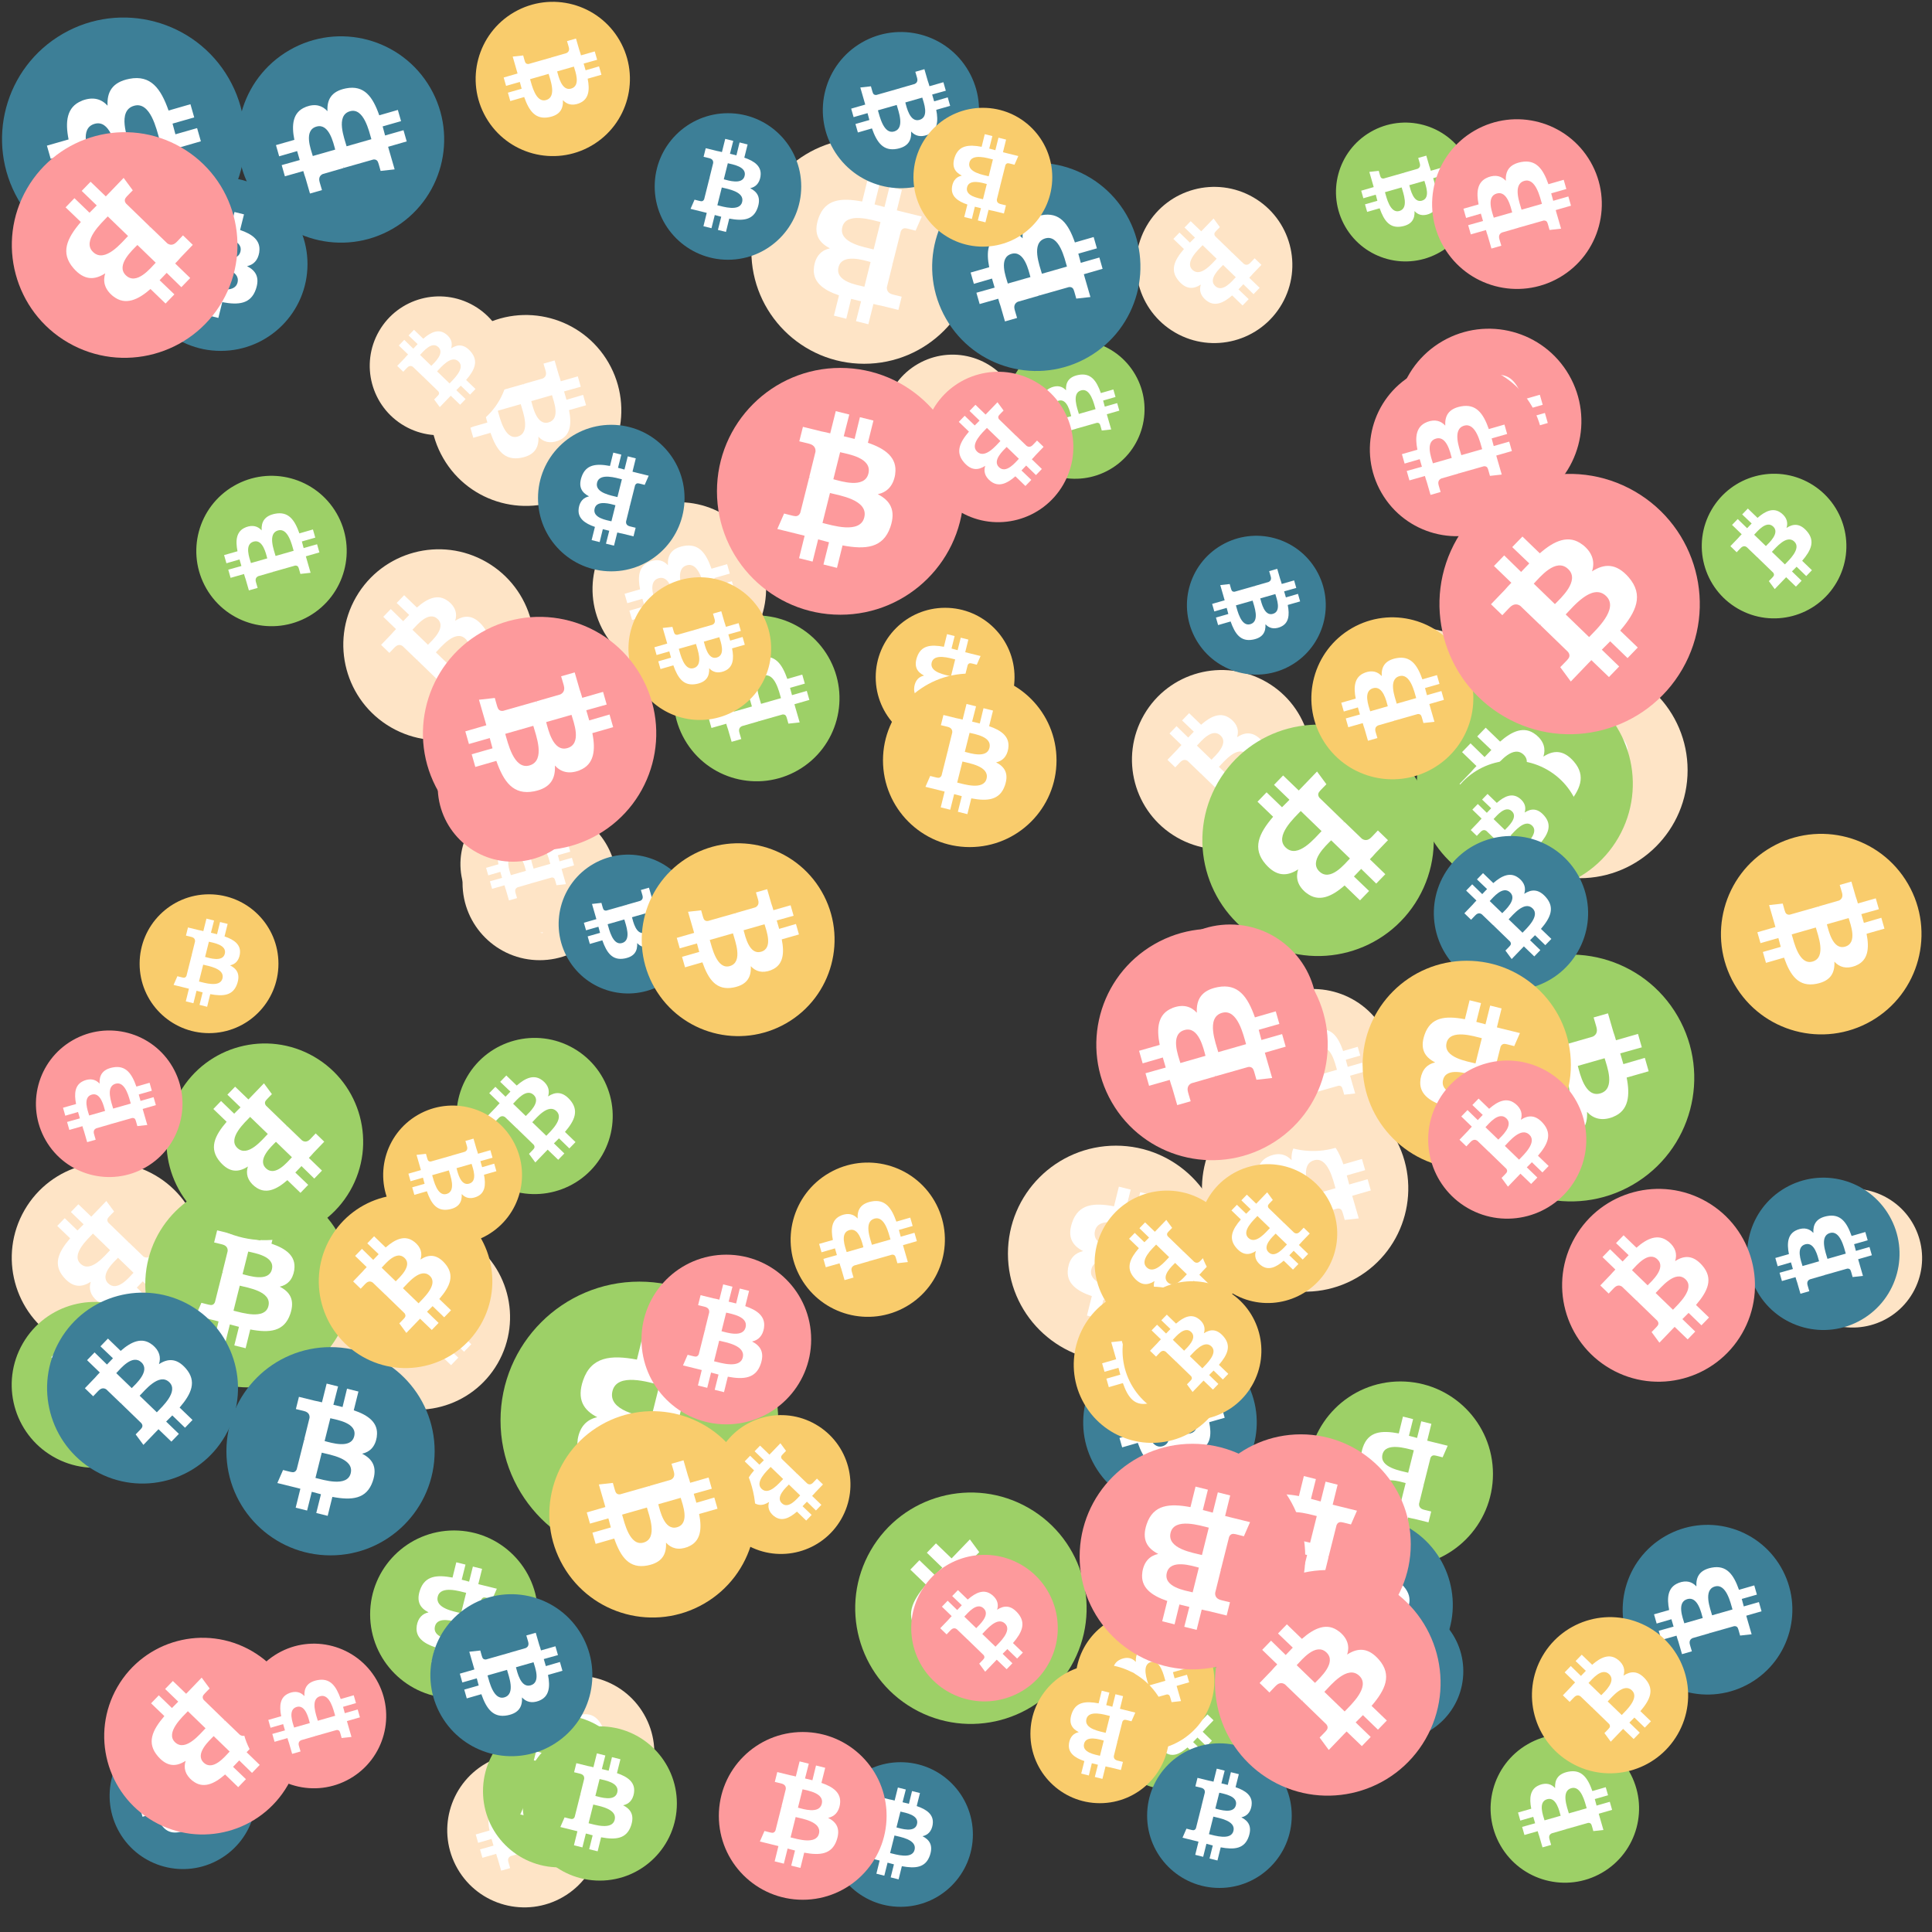 <svg viewBox="0 0 1024 1024"  xmlns="http://www.w3.org/2000/svg">
<rect x="0" y="0" width="1024" height="1024" fill="#333333" stroke="none"/>
<defs>
 <g id="asset1506" desc="Material Icons (Apache 2.0)/Logos/Bitcoin Logo">
  <path d="M738 439 c10 -68 -42 -105 -113 -129 l23 -92 -56 -14 -22 90 c-15 -4 -30 -7 -45 -11 l23 -90 -56 -14 -23 92 c-12 -3 -24 -6 -36 -8 l0 0 -77 -19 -15 60 c0 0 42 10 41 10 23 6 27 21 26 33 l-26 105 c2 0 4 1 6 2 -2 0 -4 -1 -6 -1 l-37 147 c-3 7 -10 17 -26 13 1 1 -41 -10 -41 -10 l-28 64 73 18 c14 3 27 7 40 10 l-23 93 56 14 23 -92 c15 4 30 8 45 12 l-23 92 56 14 23 -93 c96 18 168 11 198 -76 24 -70 -1 -110 -52 -136 37 -8 64 -33 72 -82 l0 0 zm-128 180 c-17 70 -135 32 -173 23 l31 -124 c38 10 160 28 142 101 zm17 -181 c-16 63 -114 31 -145 23 l28 -112 c32 8 134 23 117 89 l0 0 z" />
 </g>
<g id="asset1506_coin"><circle cx="511" cy="511" r="511" /><use href="#asset1506" fill="#FFF"/></g><g id="bitcoinArt196">
<use href="#asset1506_coin" fill="#FEE4C6" transform="translate(314,266) scale(0.090, 0.090) rotate(2040, 512, 512)" />
<use href="#asset1506_coin" fill="#FEE4C6" transform="translate(945,630) scale(0.072, 0.072) rotate(1560, 512, 512)" />
<use href="#asset1506_coin" fill="#FEE4C6" transform="translate(172,649) scale(0.096, 0.096) rotate(1560, 512, 512)" />
<use href="#asset1506_coin" fill="#FEE4C6" transform="translate(468,188) scale(0.072, 0.072) rotate(2220, 512, 512)" />
<use href="#asset1506_coin" fill="#FEE4C6" transform="translate(600,355) scale(0.093, 0.093) rotate(1740, 512, 512)" />
<use href="#asset1506_coin" fill="#FEE4C6" transform="translate(654,859) scale(0.072, 0.072) rotate(1380, 512, 512)" />
<use href="#asset1506_coin" fill="#FEE4C6" transform="translate(228,167) scale(0.099, 0.099) rotate(60, 512, 512)" />
<use href="#asset1506_coin" fill="#FEE4C6" transform="translate(419,223) scale(0.075, 0.075) rotate(3120, 512, 512)" />
<use href="#asset1506_coin" fill="#FEE4C6" transform="translate(637,575) scale(0.107, 0.107) rotate(2400, 512, 512)" />
<use href="#asset1506_coin" fill="#FEE4C6" transform="translate(245,427) scale(0.080, 0.080) rotate(1980, 512, 512)" />
<use href="#asset1506_coin" fill="#FEE4C6" transform="translate(602,99) scale(0.081, 0.081) rotate(480, 512, 512)" />
<use href="#asset1506_coin" fill="#FEE4C6" transform="translate(780,351) scale(0.112, 0.112) rotate(1080, 512, 512)" />
<use href="#asset1506_coin" fill="#FEE4C6" transform="translate(6,616) scale(0.099, 0.099) rotate(3360, 512, 512)" />
<use href="#asset1506_coin" fill="#FEE4C6" transform="translate(182,291) scale(0.099, 0.099) rotate(1020, 512, 512)" />
<use href="#asset1506_coin" fill="#FEE4C6" transform="translate(653,524) scale(0.084, 0.084) rotate(600, 512, 512)" />
<use href="#asset1506_coin" fill="#FEE4C6" transform="translate(237,929) scale(0.080, 0.080) rotate(2040, 512, 512)" />
<use href="#asset1506_coin" fill="#FEE4C6" transform="translate(398,73) scale(0.117, 0.117) rotate(180, 512, 512)" />
<use href="#asset1506_coin" fill="#FEE4C6" transform="translate(717,333) scale(0.072, 0.072) rotate(1560, 512, 512)" />
<use href="#asset1506_coin" fill="#FEE4C6" transform="translate(196,157) scale(0.072, 0.072) rotate(1020, 512, 512)" />
<use href="#asset1506_coin" fill="#FEE4C6" transform="translate(534,607) scale(0.112, 0.112) rotate(1980, 512, 512)" />
<use href="#asset1506_coin" fill="#FEE4C6" transform="translate(244,421) scale(0.072, 0.072) rotate(240, 512, 512)" />
<use href="#asset1506_coin" fill="#FEE4C6" transform="translate(265,888) scale(0.080, 0.080) rotate(240, 512, 512)" />
<use href="#asset1506_coin" fill="#9DD067" transform="translate(767,506) scale(0.128, 0.128) rotate(1140, 512, 512)" />
<use href="#asset1506_coin" fill="#9DD067" transform="translate(242,550) scale(0.081, 0.081) rotate(3180, 512, 512)" />
<use href="#asset1506_coin" fill="#9DD067" transform="translate(902,251) scale(0.075, 0.075) rotate(1740, 512, 512)" />
<use href="#asset1506_coin" fill="#9DD067" transform="translate(708,65) scale(0.072, 0.072) rotate(2220, 512, 512)" />
<use href="#asset1506_coin" fill="#9DD067" transform="translate(637,384) scale(0.120, 0.120) rotate(3360, 512, 512)" />
<use href="#asset1506_coin" fill="#9DD067" transform="translate(751,358) scale(0.112, 0.112) rotate(3180, 512, 512)" />
<use href="#asset1506_coin" fill="#9DD067" transform="translate(265,679) scale(0.144, 0.144) rotate(1980, 512, 512)" />
<use href="#asset1506_coin" fill="#9DD067" transform="translate(104,252) scale(0.078, 0.078) rotate(2760, 512, 512)" />
<use href="#asset1506_coin" fill="#9DD067" transform="translate(6,690) scale(0.086, 0.086) rotate(1920, 512, 512)" />
<use href="#asset1506_coin" fill="#9DD067" transform="translate(196,811) scale(0.087, 0.087) rotate(1260, 512, 512)" />
<use href="#asset1506_coin" fill="#9DD067" transform="translate(790,919) scale(0.077, 0.077) rotate(2400, 512, 512)" />
<use href="#asset1506_coin" fill="#9DD067" transform="translate(765,403) scale(0.072, 0.072) rotate(2460, 512, 512)" />
<use href="#asset1506_coin" fill="#9DD067" transform="translate(77,626) scale(0.107, 0.107) rotate(1080, 512, 512)" />
<use href="#asset1506_coin" fill="#9DD067" transform="translate(584,875) scale(0.072, 0.072) rotate(480, 512, 512)" />
<use href="#asset1506_coin" fill="#9DD067" transform="translate(453,791) scale(0.120, 0.120) rotate(2640, 512, 512)" />
<use href="#asset1506_coin" fill="#9DD067" transform="translate(533,180) scale(0.072, 0.072) rotate(2040, 512, 512)" />
<use href="#asset1506_coin" fill="#9DD067" transform="translate(256,909) scale(0.079, 0.079) rotate(3240, 512, 512)" />
<use href="#asset1506_coin" fill="#9DD067" transform="translate(693,732) scale(0.096, 0.096) rotate(900, 512, 512)" />
<use href="#asset1506_coin" fill="#9DD067" transform="translate(277,915) scale(0.080, 0.080) rotate(0, 512, 512)" />
<use href="#asset1506_coin" fill="#9DD067" transform="translate(18,67) scale(0.076, 0.076) rotate(2940, 512, 512)" />
<use href="#asset1506_coin" fill="#9DD067" transform="translate(357,326) scale(0.086, 0.086) rotate(600, 512, 512)" />
<use href="#asset1506_coin" fill="#9DD067" transform="translate(88,553) scale(0.102, 0.102) rotate(120, 512, 512)" />
<use href="#asset1506_coin" fill="#3D7F97" transform="translate(71,94) scale(0.090, 0.090) rotate(0, 512, 512)" />
<use href="#asset1506_coin" fill="#3D7F97" transform="translate(1,9) scale(0.126, 0.126) rotate(240, 512, 512)" />
<use href="#asset1506_coin" fill="#3D7F97" transform="translate(126,19) scale(0.107, 0.107) rotate(240, 512, 512)" />
<use href="#asset1506_coin" fill="#3D7F97" transform="translate(629,284) scale(0.072, 0.072) rotate(60, 512, 512)" />
<use href="#asset1506_coin" fill="#3D7F97" transform="translate(574,708) scale(0.090, 0.090) rotate(1860, 512, 512)" />
<use href="#asset1506_coin" fill="#3D7F97" transform="translate(860,808) scale(0.088, 0.088) rotate(2400, 512, 512)" />
<use href="#asset1506_coin" fill="#3D7F97" transform="translate(25,685) scale(0.099, 0.099) rotate(660, 512, 512)" />
<use href="#asset1506_coin" fill="#3D7F97" transform="translate(926,624) scale(0.079, 0.079) rotate(3120, 512, 512)" />
<use href="#asset1506_coin" fill="#3D7F97" transform="translate(702,849) scale(0.072, 0.072) rotate(2880, 512, 512)" />
<use href="#asset1506_coin" fill="#3D7F97" transform="translate(494,86) scale(0.108, 0.108) rotate(3120, 512, 512)" />
<use href="#asset1506_coin" fill="#3D7F97" transform="translate(760,443) scale(0.080, 0.080) rotate(300, 512, 512)" />
<use href="#asset1506_coin" fill="#3D7F97" transform="translate(439,934) scale(0.075, 0.075) rotate(1080, 512, 512)" />
<use href="#asset1506_coin" fill="#3D7F97" transform="translate(285,225) scale(0.076, 0.076) rotate(2700, 512, 512)" />
<use href="#asset1506_coin" fill="#3D7F97" transform="translate(120,714) scale(0.108, 0.108) rotate(2160, 512, 512)" />
<use href="#asset1506_coin" fill="#3D7F97" transform="translate(58,913) scale(0.076, 0.076) rotate(60, 512, 512)" />
<use href="#asset1506_coin" fill="#3D7F97" transform="translate(675,803) scale(0.093, 0.093) rotate(1740, 512, 512)" />
<use href="#asset1506_coin" fill="#3D7F97" transform="translate(347,60) scale(0.076, 0.076) rotate(2880, 512, 512)" />
<use href="#asset1506_coin" fill="#3D7F97" transform="translate(809,284) scale(0.076, 0.076) rotate(2160, 512, 512)" />
<use href="#asset1506_coin" fill="#3D7F97" transform="translate(296,453) scale(0.072, 0.072) rotate(3300, 512, 512)" />
<use href="#asset1506_coin" fill="#3D7F97" transform="translate(436,17) scale(0.081, 0.081) rotate(3300, 512, 512)" />
<use href="#asset1506_coin" fill="#3D7F97" transform="translate(228,845) scale(0.084, 0.084) rotate(1860, 512, 512)" />
<use href="#asset1506_coin" fill="#3D7F97" transform="translate(608,924) scale(0.075, 0.075) rotate(2880, 512, 512)" />
<use href="#asset1506_coin" fill="#F9CC6C" transform="translate(570,854) scale(0.072, 0.072) rotate(2400, 512, 512)" />
<use href="#asset1506_coin" fill="#F9CC6C" transform="translate(580,631) scale(0.075, 0.075) rotate(2280, 512, 512)" />
<use href="#asset1506_coin" fill="#F9CC6C" transform="translate(169,633) scale(0.090, 0.090) rotate(1020, 512, 512)" />
<use href="#asset1506_coin" fill="#F9CC6C" transform="translate(203,586) scale(0.072, 0.072) rotate(2580, 512, 512)" />
<use href="#asset1506_coin" fill="#F9CC6C" transform="translate(812,857) scale(0.081, 0.081) rotate(1740, 512, 512)" />
<use href="#asset1506_coin" fill="#F9CC6C" transform="translate(377,750) scale(0.072, 0.072) rotate(1560, 512, 512)" />
<use href="#asset1506_coin" fill="#F9CC6C" transform="translate(340,447) scale(0.100, 0.100) rotate(780, 512, 512)" />
<use href="#asset1506_coin" fill="#F9CC6C" transform="translate(464,322) scale(0.072, 0.072) rotate(180, 512, 512)" />
<use href="#asset1506_coin" fill="#F9CC6C" transform="translate(722,509) scale(0.108, 0.108) rotate(900, 512, 512)" />
<use href="#asset1506_coin" fill="#F9CC6C" transform="translate(468,357) scale(0.090, 0.090) rotate(2520, 512, 512)" />
<use href="#asset1506_coin" fill="#F9CC6C" transform="translate(333,306) scale(0.074, 0.074) rotate(420, 512, 512)" />
<use href="#asset1506_coin" fill="#F9CC6C" transform="translate(546,882) scale(0.072, 0.072) rotate(900, 512, 512)" />
<use href="#asset1506_coin" fill="#F9CC6C" transform="translate(695,327) scale(0.084, 0.084) rotate(3120, 512, 512)" />
<use href="#asset1506_coin" fill="#F9CC6C" transform="translate(569,682) scale(0.081, 0.081) rotate(2940, 512, 512)" />
<use href="#asset1506_coin" fill="#F9CC6C" transform="translate(74,474) scale(0.072, 0.072) rotate(1080, 512, 512)" />
<use href="#asset1506_coin" fill="#F9CC6C" transform="translate(484,57) scale(0.072, 0.072) rotate(2340, 512, 512)" />
<use href="#asset1506_coin" fill="#F9CC6C" transform="translate(291,748) scale(0.107, 0.107) rotate(2580, 512, 512)" />
<use href="#asset1506_coin" fill="#F9CC6C" transform="translate(419,616) scale(0.080, 0.080) rotate(600, 512, 512)" />
<use href="#asset1506_coin" fill="#F9CC6C" transform="translate(635,617) scale(0.072, 0.072) rotate(480, 512, 512)" />
<use href="#asset1506_coin" fill="#F9CC6C" transform="translate(595,679) scale(0.072, 0.072) rotate(3540, 512, 512)" />
<use href="#asset1506_coin" fill="#F9CC6C" transform="translate(252,1) scale(0.080, 0.080) rotate(60, 512, 512)" />
<use href="#asset1506_coin" fill="#F9CC6C" transform="translate(912,442) scale(0.104, 0.104) rotate(2220, 512, 512)" />
<use href="#asset1506_coin" fill="#FD9A9C" transform="translate(740,174) scale(0.096, 0.096) rotate(3120, 512, 512)" />
<use href="#asset1506_coin" fill="#FD9A9C" transform="translate(763,251) scale(0.135, 0.135) rotate(3540, 512, 512)" />
<use href="#asset1506_coin" fill="#FD9A9C" transform="translate(631,760) scale(0.114, 0.114) rotate(900, 512, 512)" />
<use href="#asset1506_coin" fill="#FD9A9C" transform="translate(489,197) scale(0.078, 0.078) rotate(1560, 512, 512)" />
<use href="#asset1506_coin" fill="#FD9A9C" transform="translate(232,377) scale(0.078, 0.078) rotate(2160, 512, 512)" />
<use href="#asset1506_coin" fill="#FD9A9C" transform="translate(340,665) scale(0.088, 0.088) rotate(2160, 512, 512)" />
<use href="#asset1506_coin" fill="#FD9A9C" transform="translate(55,868) scale(0.102, 0.102) rotate(480, 512, 512)" />
<use href="#asset1506_coin" fill="#FD9A9C" transform="translate(128,871) scale(0.075, 0.075) rotate(960, 512, 512)" />
<use href="#asset1506_coin" fill="#FD9A9C" transform="translate(828,630) scale(0.100, 0.100) rotate(1740, 512, 512)" />
<use href="#asset1506_coin" fill="#FD9A9C" transform="translate(759,63) scale(0.088, 0.088) rotate(960, 512, 512)" />
<use href="#asset1506_coin" fill="#FD9A9C" transform="translate(572,765) scale(0.117, 0.117) rotate(180, 512, 512)" />
<use href="#asset1506_coin" fill="#FD9A9C" transform="translate(483,824) scale(0.076, 0.076) rotate(2460, 512, 512)" />
<use href="#asset1506_coin" fill="#FD9A9C" transform="translate(606,490) scale(0.090, 0.090) rotate(720, 512, 512)" />
<use href="#asset1506_coin" fill="#FD9A9C" transform="translate(726,192) scale(0.090, 0.090) rotate(600, 512, 512)" />
<use href="#asset1506_coin" fill="#FD9A9C" transform="translate(19,546) scale(0.076, 0.076) rotate(600, 512, 512)" />
<use href="#asset1506_coin" fill="#FD9A9C" transform="translate(6,70) scale(0.117, 0.117) rotate(840, 512, 512)" />
<use href="#asset1506_coin" fill="#FD9A9C" transform="translate(381,918) scale(0.087, 0.087) rotate(2520, 512, 512)" />
<use href="#asset1506_coin" fill="#FD9A9C" transform="translate(581,492) scale(0.120, 0.120) rotate(960, 512, 512)" />
<use href="#asset1506_coin" fill="#FD9A9C" transform="translate(757,562) scale(0.082, 0.082) rotate(1020, 512, 512)" />
<use href="#asset1506_coin" fill="#FD9A9C" transform="translate(224,327) scale(0.121, 0.121) rotate(2580, 512, 512)" />
<use href="#asset1506_coin" fill="#FD9A9C" transform="translate(380,195) scale(0.128, 0.128) rotate(1440, 512, 512)" />
<use href="#asset1506_coin" fill="#FD9A9C" transform="translate(644,832) scale(0.117, 0.117) rotate(3540, 512, 512)" />
</g>
</defs>
<use href="#bitcoinArt196" />
</svg>
